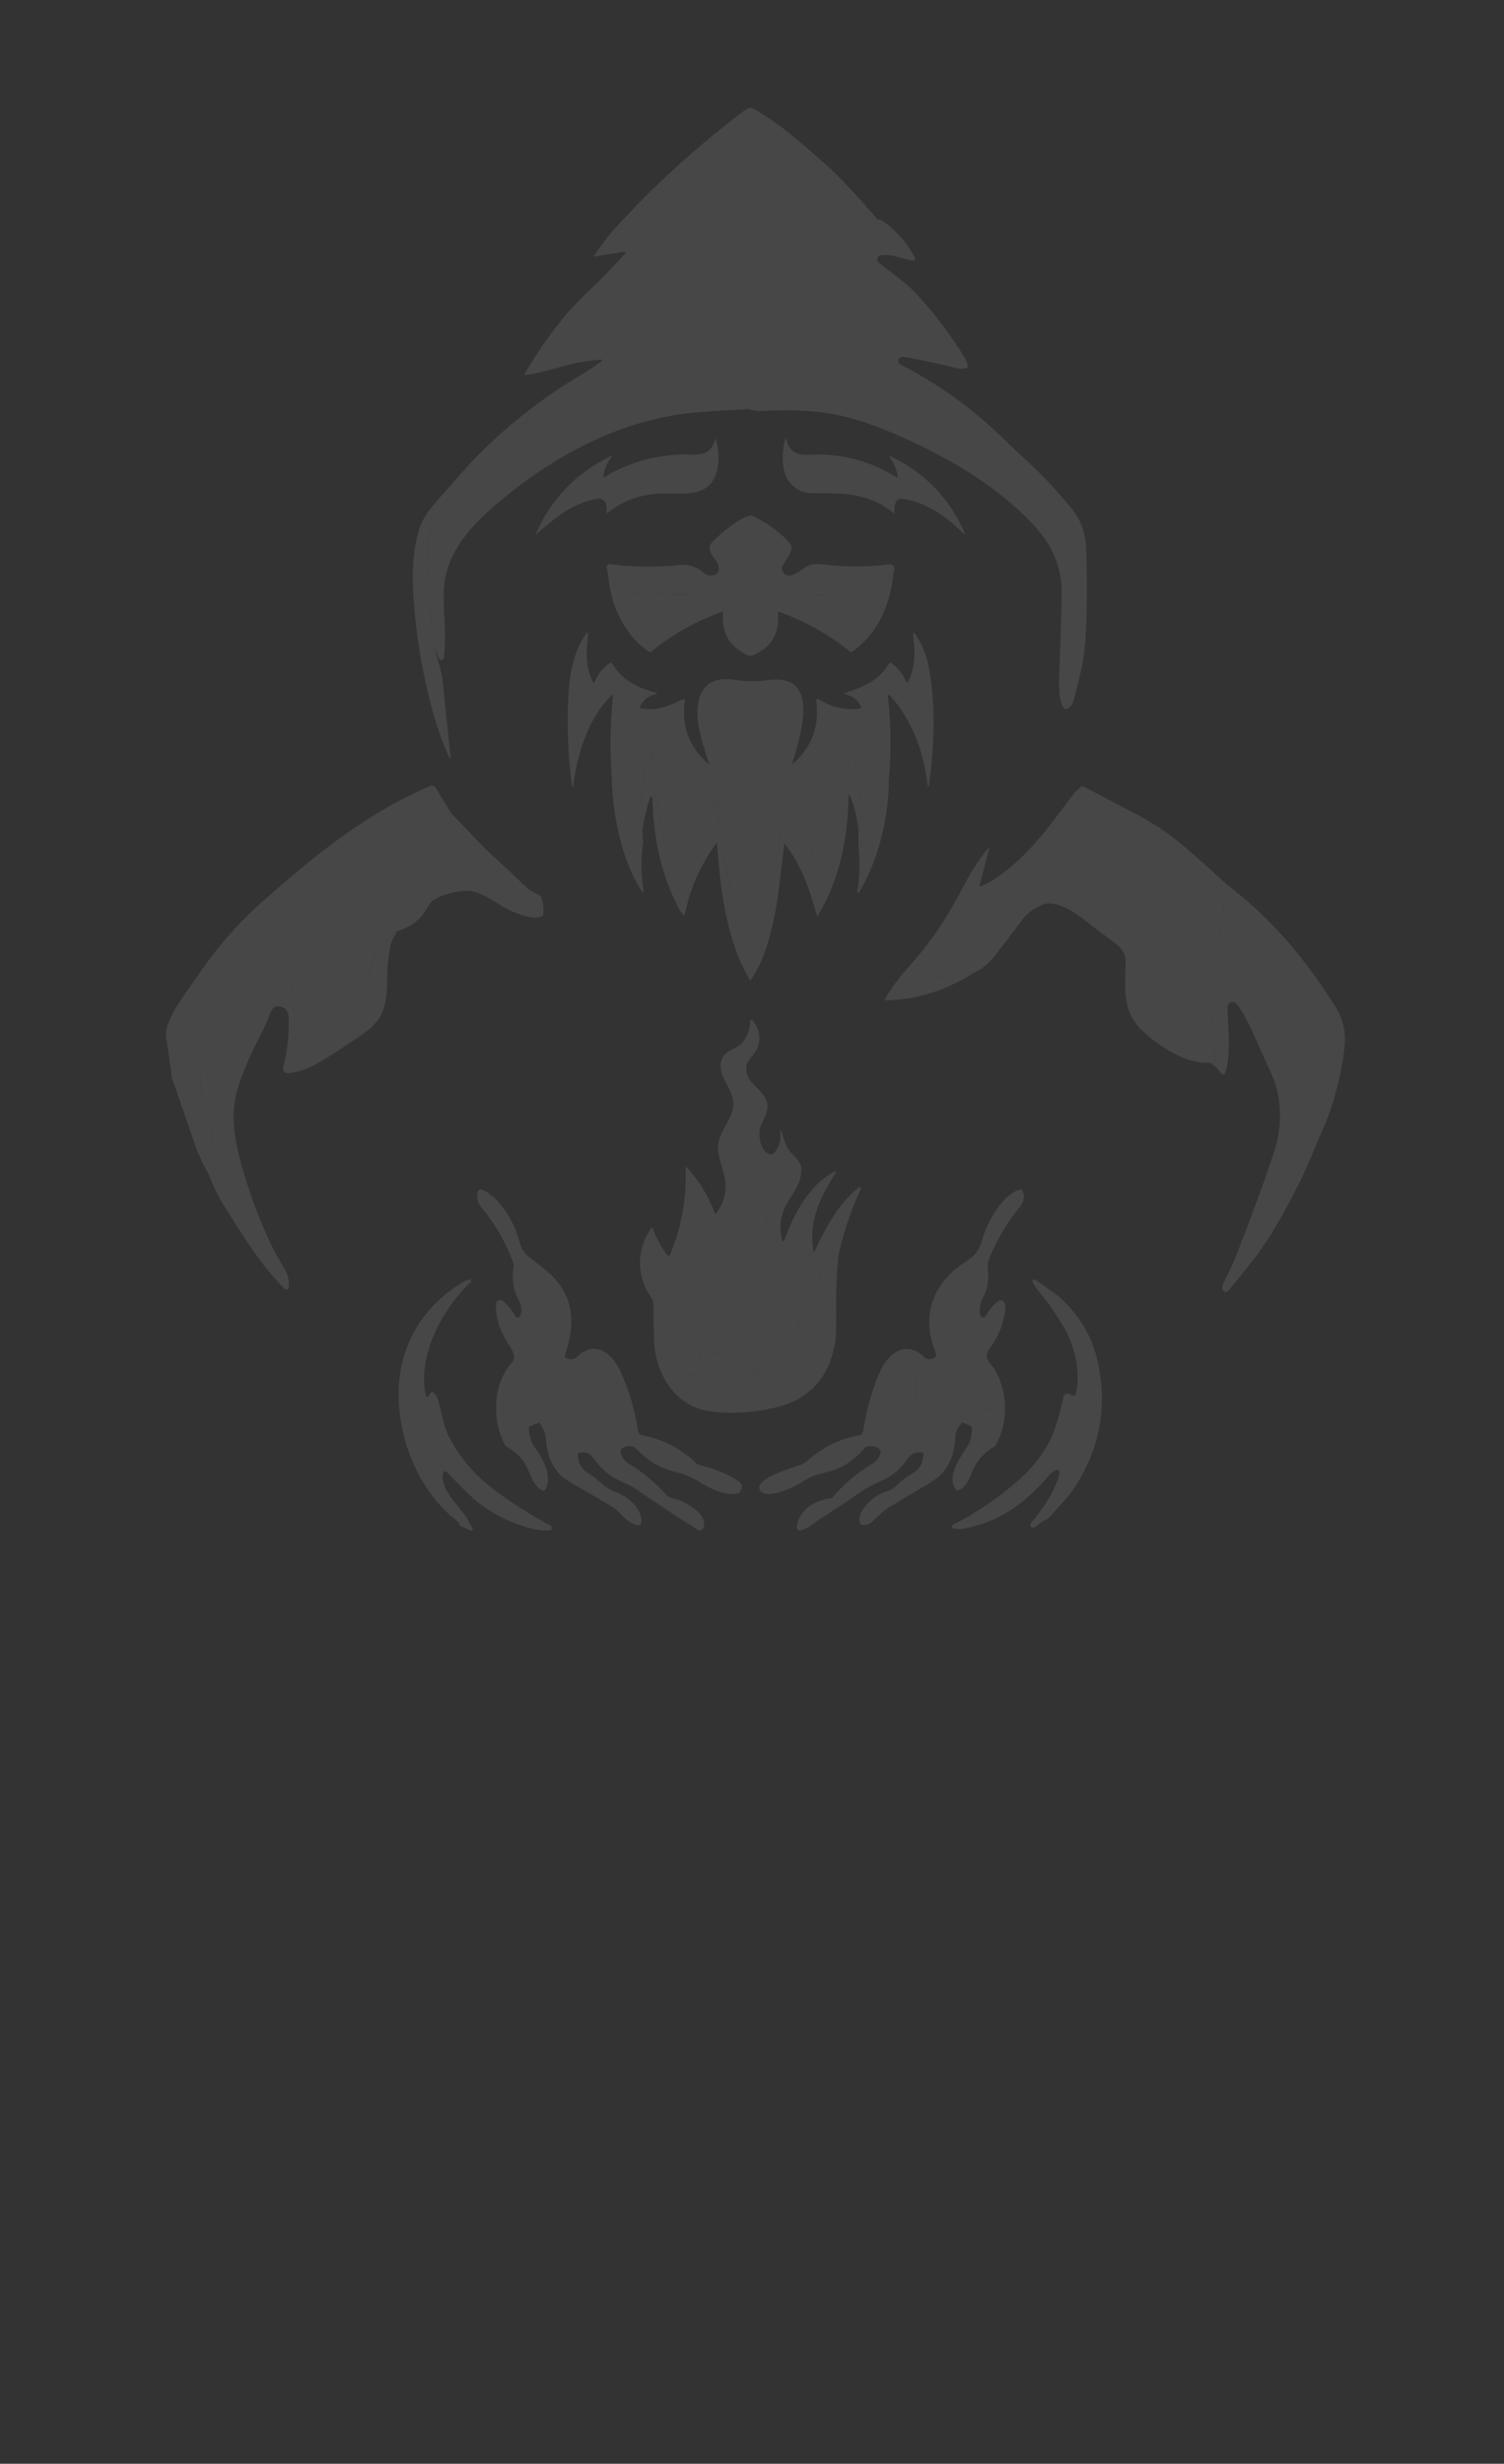 <?xml version="1.0" encoding="UTF-8"?> <svg xmlns="http://www.w3.org/2000/svg" viewBox="0 0 342.857 561.27" fill="none"><rect x="0" y="0" width="342.857" height="561.27" fill="#333333" stroke="none"/><g opacity="0.1"><path d="M200.093 50.029C196.935 48.676 193.678 46.495 190.325 43.487C187.74 41.168 183.821 38.373 178.57 35.101C176.44 33.772 174.241 32.626 171.974 31.663C171.701 31.548 171.405 31.5 171.11 31.525C170.816 31.55 170.532 31.647 170.283 31.807C164.241 35.712 156.956 39.993 152.922 46.087C152.891 46.135 152.874 46.191 152.875 46.248C152.877 46.305 152.897 46.361 152.931 46.406C152.966 46.452 153.014 46.485 153.068 46.502C153.124 46.518 153.182 46.517 153.236 46.499L163.516 43.097C163.571 43.081 163.628 43.084 163.68 43.105C163.732 43.125 163.776 43.163 163.804 43.211C163.832 43.26 163.844 43.316 163.836 43.372C163.829 43.427 163.803 43.479 163.763 43.518C160.994 46.005 158.41 48.292 155.343 50.748C149.338 55.561 143.603 60.68 138.136 66.102C135.341 68.877 133.018 71.979 131.165 75.409C131.129 75.473 131.112 75.547 131.117 75.62C131.121 75.694 131.145 75.764 131.187 75.825C131.23 75.885 131.288 75.932 131.355 75.961C131.423 75.99 131.497 76 131.57 75.989C140.967 74.587 149.542 74.956 158.102 79.303C158.158 79.333 158.206 79.377 158.239 79.432C158.273 79.486 158.291 79.549 158.291 79.612C158.291 79.676 158.273 79.738 158.239 79.791C158.206 79.845 158.158 79.888 158.102 79.915C149.806 84.036 141.63 88.455 133.574 93.173C130.967 94.697 128.295 96.119 125.559 97.438C125.357 97.534 125.292 97.476 125.364 97.263C125.912 95.605 126.893 94.31 128.307 93.378C129.551 92.556 129.967 91.765 130.332 90.45C130.343 90.406 130.342 90.361 130.329 90.318C130.316 90.276 130.291 90.237 130.258 90.208C130.224 90.18 130.182 90.161 130.138 90.154C130.094 90.148 130.049 90.154 130.008 90.172C119.163 95.131 111.173 103.872 103.215 112.448C102.369 113.359 101.627 114.411 100.99 115.603C99.089 119.159 97.327 121.327 97.548 125.659C97.913 132.833 97.918 140.171 98.997 147.267C99.67 150.011 100.636 152.566 100.924 155.346C101.516 161.049 102.113 166.774 102.716 172.519C102.719 172.552 102.709 172.585 102.689 172.611C102.67 172.638 102.642 172.657 102.61 172.665C102.578 172.674 102.544 172.671 102.513 172.657C102.483 172.644 102.459 172.62 102.444 172.591C100.882 169.121 99.591 165.52 98.57 161.789C96.077 152.653 94.602 143.352 94.146 133.886C93.897 128.683 94.423 124.077 95.724 120.069C96.418 117.926 98.19 115.691 99.958 113.707C103.354 109.904 106.826 105.737 110.233 102.433C115.508 97.322 121.192 92.716 127.286 88.615C129.685 87.002 133.985 84.663 137.165 82.258C137.198 82.234 137.222 82.2 137.234 82.16C137.245 82.121 137.243 82.079 137.228 82.04C137.213 82.001 137.186 81.968 137.15 81.945C137.115 81.923 137.073 81.912 137.032 81.914C135.182 82.062 133.331 82.315 131.478 82.675C128.426 83.266 123.889 84.925 119.851 85.424C119.567 85.458 119.496 85.35 119.64 85.1C122.452 80.263 125.636 75.719 129.191 71.467C130.366 70.066 132.324 68.064 135.064 65.46C137.633 63.021 140.123 60.439 142.534 57.716C142.564 57.682 142.583 57.639 142.588 57.594C142.593 57.549 142.584 57.503 142.563 57.463C142.541 57.423 142.507 57.391 142.466 57.371C142.425 57.351 142.379 57.344 142.334 57.351L135.665 58.415C135.435 58.453 135.386 58.374 135.516 58.179C137.184 55.685 138.526 53.874 139.544 52.747C148.703 42.593 158.749 33.41 169.682 25.199C170.041 24.925 170.492 24.719 171.033 24.582C171.201 24.541 171.362 24.562 171.516 24.644C177.718 28.056 182.968 32.799 188.584 37.773C191.125 40.024 194.961 44.109 200.093 50.029Z" fill="white"></path><path d="M202.113 50.964C201.283 50.313 200.61 50.001 200.093 50.029C196.935 48.676 193.68 46.495 190.326 43.487C187.74 41.168 183.822 38.373 178.571 35.101C176.441 33.772 174.242 32.626 171.974 31.663C171.702 31.548 171.406 31.5 171.111 31.525C170.816 31.55 170.533 31.647 170.284 31.807C169.695 32.188 169.095 32.572 168.487 32.96C162.853 36.564 156.564 40.587 152.923 46.088C152.891 46.135 152.875 46.191 152.876 46.248C152.878 46.305 152.897 46.361 152.932 46.406C152.966 46.452 153.014 46.485 153.07 46.502C153.124 46.518 153.183 46.517 153.237 46.499L163.518 43.097C163.571 43.081 163.629 43.084 163.681 43.105C163.733 43.126 163.777 43.163 163.805 43.211C163.833 43.26 163.844 43.316 163.837 43.372C163.83 43.427 163.804 43.479 163.764 43.518C160.995 46.005 158.411 48.292 155.343 50.748C149.339 55.561 143.604 60.679 138.137 66.103C135.342 68.877 133.018 71.979 131.165 75.409C131.13 75.473 131.114 75.546 131.118 75.62C131.122 75.694 131.146 75.764 131.188 75.825C131.23 75.885 131.288 75.932 131.356 75.961C131.424 75.99 131.498 76 131.571 75.989C140.968 74.586 149.543 74.956 158.102 79.304C158.159 79.333 158.207 79.377 158.24 79.432C158.274 79.487 158.291 79.549 158.291 79.612C158.291 79.676 158.274 79.738 158.24 79.791C158.207 79.845 158.159 79.888 158.102 79.915C149.807 84.036 141.631 88.455 133.575 93.173C130.968 94.697 128.297 96.119 125.56 97.438C125.357 97.534 125.293 97.476 125.364 97.264C125.913 95.605 126.894 94.31 128.309 93.378C129.552 92.556 129.968 91.765 130.333 90.449C130.344 90.407 130.344 90.361 130.33 90.318C130.317 90.276 130.292 90.238 130.258 90.209C130.224 90.18 130.183 90.161 130.139 90.155C130.095 90.148 130.05 90.154 130.009 90.172C119.368 95.037 111.477 103.543 103.666 111.962C103.516 112.124 103.366 112.286 103.216 112.448C102.37 113.359 101.628 114.411 100.991 115.603C100.673 116.199 100.358 116.756 100.056 117.291C98.555 119.947 97.365 122.054 97.549 125.659C97.641 127.471 97.71 129.293 97.779 131.119C97.985 136.524 98.191 141.963 98.998 147.267L100.02 149.965C100.068 150.094 100.158 150.202 100.276 150.273C100.393 150.344 100.531 150.372 100.667 150.355C100.803 150.337 100.929 150.273 101.024 150.175C101.119 150.076 101.179 149.948 101.191 149.811C101.428 147.422 101.525 145.187 101.387 142.617C101.126 137.886 101.077 134.805 101.238 133.373C102.121 125.346 107.614 119.539 113.635 114.452C125.287 104.612 138.923 97.022 153.997 94.535C157.728 93.918 162.125 93.679 166.442 93.444C167.843 93.368 169.237 93.292 170.595 93.204C171.859 93.55 172.796 93.702 173.405 93.661C177.55 93.381 181.684 93.416 185.808 93.769C192.683 94.355 199.696 96.909 205.922 99.704C215.946 104.19 225.986 110.028 233.99 117.905C239.502 123.332 242.242 128.532 242.036 136.065C241.882 141.848 241.701 147.631 241.491 153.414C241.487 153.489 241.486 153.575 241.482 153.67C241.414 155.403 241.224 160.257 242.709 161.445C242.777 161.5 242.859 161.535 242.946 161.546C243.032 161.557 243.121 161.543 243.202 161.507C244.414 160.948 244.616 160.099 244.864 159.056C244.914 158.843 244.968 158.621 245.031 158.393C246.359 153.597 247.138 149.71 247.369 146.733C247.756 141.68 247.856 135.017 247.671 126.744C247.554 121.656 246.871 118.933 243.798 115.249C240.702 111.539 237.632 108.275 234.59 105.46C232.135 103.185 230.101 101.26 228.487 99.683C221.609 92.987 213.843 87.421 205.187 82.988C205.078 82.93 204.983 82.844 204.916 82.739C204.847 82.633 204.808 82.512 204.802 82.387C204.764 81.493 205.343 81.155 206.538 81.375C210.372 82.077 214.176 82.903 217.955 83.852C218.777 84.06 219.598 84.036 220.416 83.779C220.493 83.755 220.558 83.702 220.597 83.631C220.637 83.561 220.65 83.478 220.631 83.399C220.46 82.625 220.164 81.897 219.742 81.215C216.637 76.172 213.081 71.474 209.078 67.12C207.204 65.086 204.985 63.408 202.738 61.709C202.045 61.186 201.351 60.66 200.662 60.121C199.829 59.471 199.723 58.87 200.341 58.319C200.343 58.319 200.345 58.318 200.345 58.318C201.849 57.744 203.835 58.298 205.678 58.813C206.561 59.059 207.411 59.297 208.16 59.396C208.241 59.407 208.321 59.395 208.397 59.362C208.472 59.329 208.535 59.277 208.581 59.21C208.627 59.143 208.654 59.066 208.658 58.985C208.662 58.905 208.645 58.825 208.606 58.754C206.979 55.692 204.814 53.095 202.113 50.964Z" fill="white"></path><path d="M137.838 108.625C144.061 104.966 150.772 103.282 157.968 103.574C160.762 103.687 162.324 102.762 163.034 99.997C163.078 99.836 163.123 99.836 163.167 99.997C163.989 102.824 164.025 105.427 163.275 107.808C161.58 113.198 156.118 112.443 151.838 112.402C146.735 112.347 142.255 113.844 138.398 116.893C138.268 116.996 138.215 116.965 138.238 116.801C138.475 115.167 138.028 113.235 135.88 113.671C130.203 114.828 126.658 117.875 122.435 121.564C122.175 121.79 122.113 121.744 122.25 121.425C125.646 113.579 131.59 107.525 139.318 103.882C139.336 103.873 139.357 103.871 139.377 103.876C139.397 103.881 139.415 103.892 139.428 103.908C139.44 103.924 139.448 103.943 139.449 103.964C139.449 103.984 139.443 104.004 139.43 104.021C138.423 105.326 137.798 106.798 137.555 108.435C137.518 108.695 137.612 108.759 137.838 108.625Z" fill="white"></path><path d="M204.296 108.687C204.575 108.858 204.687 108.782 204.631 108.461C204.362 106.861 203.756 105.408 202.817 104.103C202.64 103.853 202.688 103.795 202.961 103.928C210.661 107.584 216.262 113.298 219.762 121.071C220.098 121.821 219.975 121.907 219.392 121.328C215.642 117.612 211.204 114.468 205.901 113.64C204.046 113.347 203.758 115.326 203.958 116.826C203.983 117.004 203.923 117.037 203.783 116.924C198.873 112.89 193.626 112.289 187.297 112.376C185.289 112.404 183.909 112.295 183.156 112.052C178.033 110.392 177.818 104.411 179.025 99.894C179.073 99.723 179.119 99.723 179.164 99.894C179.981 102.952 181.445 103.727 184.584 103.589C191.763 103.27 198.334 104.97 204.296 108.687Z" fill="white"></path><path d="M203.69 130.521C201.543 132.72 200.953 134.878 197.403 135.022C190.801 135.29 184.266 136.297 177.797 134.56C177.731 134.542 177.662 134.541 177.595 134.557C177.529 134.574 177.467 134.608 177.417 134.655C177.368 134.702 177.33 134.762 177.31 134.828C177.288 134.894 177.285 134.965 177.299 135.032C177.746 137.226 176.939 138.147 174.822 138.727C173.692 139.035 172.593 139.469 171.524 140.027C171.448 140.067 171.364 140.092 171.278 140.098C171.193 140.104 171.106 140.092 171.025 140.063L165.774 138.218C165.629 138.166 165.507 138.061 165.431 137.925C164.865 136.918 164.673 135.832 164.855 134.667C164.86 134.636 164.858 134.604 164.847 134.574C164.837 134.543 164.819 134.517 164.796 134.495C164.772 134.473 164.743 134.458 164.713 134.451C164.682 134.443 164.649 134.443 164.619 134.452C158.243 136.132 151.779 135.274 145.265 135.017C142.405 134.904 140.204 133.589 138.663 131.07L138.308 129.374C138.285 129.264 138.289 129.15 138.319 129.042C138.349 128.933 138.405 128.833 138.481 128.75C138.557 128.667 138.652 128.604 138.758 128.565C138.864 128.526 138.978 128.513 139.089 128.527C144.391 129.209 149.714 129.272 155.057 128.717C157.068 128.508 158.943 129.164 160.683 130.685C161.433 131.343 163.468 131.276 163.822 130.048C164.526 127.602 160.015 125.844 162.491 123.362C164.505 121.348 168.251 118.116 171.03 117.453C171.195 117.415 171.353 117.432 171.503 117.504C175.055 119.214 177.907 121.298 180.057 123.758C181.306 125.186 178.912 127.72 178.29 129.138C178.217 129.298 178.204 129.478 178.254 129.647C179.179 132.941 182.513 129.888 183.88 129.046C184.719 128.525 185.983 128.371 187.672 128.583C192.635 129.204 197.591 129.212 202.54 128.609C203.171 128.534 203.571 128.645 203.742 128.943C203.944 129.299 203.927 129.825 203.69 130.521Z" fill="white"></path><path d="M203.69 130.521C203.032 137.566 200.162 144.4 194.18 148.526C194.132 148.561 194.072 148.578 194.013 148.575C193.953 148.572 193.893 148.55 193.847 148.511C188.942 144.527 183.503 141.476 177.529 139.359C177.506 139.35 177.48 139.348 177.455 139.351C177.43 139.355 177.406 139.365 177.386 139.381C177.366 139.396 177.35 139.416 177.34 139.439C177.33 139.463 177.326 139.488 177.329 139.513C177.794 144.268 175.887 147.528 171.605 149.292C170.804 149.621 169.874 149.041 169.005 148.501C165.848 146.521 164.46 143.554 164.844 139.601C164.865 139.405 164.781 139.34 164.592 139.405C158.67 141.488 153.279 144.512 148.419 148.475C148.285 148.588 148.144 148.597 147.997 148.501C142.264 144.744 139.207 137.812 138.662 131.071C140.203 133.589 142.404 134.904 145.264 135.017C151.779 135.274 158.242 136.132 164.618 134.452C164.649 134.443 164.681 134.443 164.712 134.451C164.743 134.458 164.771 134.474 164.795 134.495C164.819 134.517 164.836 134.544 164.847 134.574C164.857 134.604 164.86 134.636 164.854 134.668C164.673 135.833 164.865 136.918 165.43 137.926C165.506 138.061 165.628 138.165 165.774 138.218L171.025 140.063C171.105 140.092 171.192 140.104 171.278 140.098C171.364 140.092 171.447 140.068 171.523 140.027C172.592 139.469 173.691 139.035 174.821 138.727C176.938 138.147 177.745 137.227 177.298 135.033C177.284 134.964 177.288 134.894 177.309 134.828C177.33 134.762 177.367 134.703 177.417 134.655C177.467 134.608 177.528 134.574 177.594 134.557C177.661 134.541 177.73 134.542 177.796 134.56C184.265 136.297 190.8 135.289 197.401 135.022C200.953 134.878 201.543 132.72 203.69 130.521Z" fill="white"></path><path d="M202.648 177.39C201.387 183.183 199.071 188.307 195.698 192.76V189.287C196.327 183.463 195.894 177.803 194.397 172.309C193.751 169.938 193.412 169.98 193.385 172.437C193.282 180.972 191.073 190.129 186.573 197.966C186.547 198.009 186.508 198.043 186.462 198.065C186.416 198.086 186.365 198.093 186.315 198.086C186.265 198.076 186.219 198.053 186.182 198.018C186.146 197.984 186.12 197.938 186.11 197.888C184.898 191.955 182.503 186.547 178.927 181.666C178.907 181.638 178.879 181.617 178.846 181.606C178.814 181.595 178.778 181.594 178.745 181.604C178.712 181.615 178.683 181.635 178.663 181.662C178.642 181.691 178.63 181.724 178.63 181.758C178.249 188.778 177.205 195.723 175.495 202.596C174.615 206.138 173.209 209.46 171.277 212.564C171.257 212.595 171.23 212.62 171.197 212.639C171.166 212.656 171.129 212.664 171.092 212.664C171.056 212.664 171.02 212.656 170.988 212.639C170.955 212.62 170.927 212.595 170.907 212.564C169.032 209.611 167.727 206.625 166.782 203.088C164.915 196.104 163.855 189.023 163.601 181.845C163.6 181.8 163.583 181.756 163.555 181.719C163.526 181.683 163.488 181.657 163.444 181.643C163.399 181.63 163.352 181.632 163.309 181.647C163.265 181.662 163.228 181.69 163.201 181.728C159.275 187.437 157.174 195.998 156.106 202.709C156.098 202.755 156.075 202.8 156.041 202.834C156.007 202.869 155.963 202.892 155.916 202.9C155.868 202.907 155.819 202.9 155.776 202.878C155.733 202.857 155.697 202.823 155.674 202.78C150.649 193.437 149.17 182.02 148.707 171.563C148.701 171.409 148.733 171.263 148.805 171.126C148.863 171.02 148.875 170.919 148.841 170.823C148.826 170.78 148.799 170.742 148.763 170.715C148.726 170.688 148.682 170.672 148.636 170.671C148.591 170.67 148.546 170.683 148.508 170.708C148.47 170.734 148.441 170.771 148.425 170.813C146.056 176.548 145.923 183.937 146.457 189.287L146.59 192C146.587 192.133 146.566 192.209 146.529 192.226C146.454 192.262 146.368 192.271 146.287 192.251C146.207 192.231 146.136 192.184 146.087 192.118C142.507 187.349 140.274 181.981 139.387 176.013C139.021 170.227 139.139 164.391 139.742 158.506C139.773 158.235 139.689 158.194 139.49 158.383C134.162 163.367 131.429 172.103 130.694 179.107C130.689 179.142 130.67 179.175 130.643 179.198C130.615 179.222 130.581 179.235 130.545 179.236C130.509 179.236 130.474 179.224 130.446 179.201C130.417 179.179 130.398 179.147 130.391 179.112C129.48 172.147 129.208 165.237 129.574 158.383C129.826 153.65 130.802 148.038 133.767 144.189C133.789 144.16 133.821 144.139 133.857 144.129C133.893 144.119 133.931 144.121 133.966 144.135C134 144.149 134.029 144.174 134.048 144.206C134.066 144.239 134.074 144.276 134.07 144.313C133.633 148.609 133.387 151.615 135.19 155.464C135.204 155.495 135.227 155.523 135.257 155.541C135.286 155.56 135.32 155.569 135.355 155.568C135.39 155.567 135.424 155.555 135.452 155.535C135.48 155.515 135.501 155.486 135.513 155.453C136.226 153.679 137.349 152.236 138.884 151.127C138.943 151.084 139.011 151.053 139.084 151.038C139.155 151.023 139.23 151.022 139.302 151.037C139.374 151.052 139.442 151.082 139.502 151.125C139.562 151.168 139.612 151.223 139.65 151.286C141.894 155.073 145.321 156.62 149.421 157.797C149.932 157.94 149.928 158.071 149.411 158.187C147.794 158.554 146.627 159.475 145.907 160.952C145.794 161.181 145.863 161.318 146.113 161.363C150.074 162.047 152.304 160.828 155.844 159.236C155.876 159.221 155.91 159.216 155.945 159.22C155.979 159.224 156.012 159.237 156.04 159.258C156.068 159.279 156.09 159.307 156.103 159.34C156.116 159.372 156.121 159.407 156.116 159.441C155.294 165.255 157.02 170.066 161.295 173.876C161.559 174.109 161.639 174.057 161.536 173.721C160.462 170.212 159.173 166.784 159.014 163.002C158.793 157.75 161.043 153.989 167.126 154.837C170.058 155.248 172.707 155.285 175.074 154.95C187.497 153.182 182.277 168.161 180.664 173.721C180.579 174.02 180.65 174.066 180.88 173.86C185.12 170.123 186.855 165.378 186.084 159.626C186.076 159.555 186.087 159.482 186.118 159.417C186.149 159.352 186.198 159.297 186.259 159.259C186.32 159.221 186.39 159.202 186.461 159.203C186.532 159.204 186.601 159.226 186.66 159.266C189.499 161.147 192.622 161.86 196.027 161.404C196.075 161.398 196.121 161.379 196.164 161.351C196.204 161.323 196.237 161.286 196.26 161.242C196.285 161.198 196.296 161.15 196.298 161.101C196.3 161.051 196.289 161.002 196.268 160.957C195.531 159.436 194.328 158.504 192.66 158.162C192.325 158.093 192.318 158.001 192.641 157.884C196.941 156.302 200.079 155.356 202.617 151.219C202.651 151.163 202.698 151.115 202.751 151.078C202.805 151.04 202.867 151.015 202.93 151.003C202.996 150.991 203.061 150.992 203.125 151.007C203.188 151.023 203.248 151.051 203.302 151.091C204.777 152.225 205.888 153.647 206.63 155.356C206.748 155.626 206.869 155.628 206.996 155.361C208.87 151.523 208.522 148.316 208.152 144.292C208.148 144.257 208.158 144.22 208.177 144.19C208.196 144.16 208.225 144.137 208.26 144.125C208.293 144.113 208.329 144.112 208.364 144.123C208.398 144.133 208.429 144.155 208.448 144.184C210.128 146.552 211.246 149.287 211.804 152.391C213.397 161.198 212.924 170.391 211.758 179.091C211.752 179.123 211.735 179.151 211.71 179.172C211.685 179.192 211.654 179.204 211.621 179.204C211.588 179.204 211.558 179.192 211.533 179.172C211.508 179.151 211.492 179.123 211.485 179.091C210.607 171.471 208.073 164.087 202.767 158.336C202.736 158.304 202.696 158.283 202.651 158.274C202.609 158.266 202.565 158.271 202.524 158.29C202.484 158.308 202.451 158.338 202.43 158.376C202.409 158.414 202.401 158.458 202.407 158.501C203.109 164.763 203.19 171.06 202.648 177.39Z" fill="white"></path><path d="M195.696 189.287C195.452 186.491 194.796 183.78 193.728 181.152C193.716 181.122 193.695 181.096 193.668 181.08C193.639 181.065 193.607 181.059 193.574 181.065C193.543 181.071 193.512 181.088 193.491 181.114C193.47 181.139 193.457 181.17 193.455 181.203C193.291 190.761 191.503 200.212 186.494 208.485C186.475 208.516 186.447 208.539 186.415 208.554C186.383 208.568 186.347 208.574 186.312 208.57C186.277 208.564 186.244 208.549 186.216 208.525C186.189 208.502 186.17 208.472 186.16 208.439C184.536 202.451 182.769 197.407 179.044 192.36C178.897 192.157 178.808 192.181 178.777 192.431C178.335 195.939 177.907 199.411 177.493 202.848C176.972 207.119 176.088 211.311 174.841 215.421C173.992 218.211 172.778 220.804 171.199 223.207C171.182 223.233 171.159 223.252 171.132 223.265C171.105 223.279 171.075 223.286 171.044 223.284C171.014 223.284 170.985 223.275 170.959 223.259C170.933 223.244 170.911 223.223 170.896 223.196C165.373 213.84 164.191 201.845 163.436 192.246C163.422 192.065 163.36 192.048 163.251 192.195C159.665 197.062 157.284 202.465 156.109 208.402C156.071 208.599 155.984 208.622 155.847 208.473C155.388 207.973 155.04 207.504 154.804 207.061C150.591 199.179 148.932 190.591 148.721 181.692C148.722 181.628 148.7 181.566 148.659 181.518C148.618 181.469 148.561 181.438 148.498 181.428C148.435 181.419 148.371 181.432 148.317 181.467C148.264 181.501 148.225 181.553 148.207 181.614C147.358 184.177 146.774 186.734 146.455 189.287C145.921 183.937 146.054 176.548 148.423 170.813C148.439 170.771 148.469 170.734 148.506 170.708C148.544 170.683 148.589 170.67 148.635 170.671C148.68 170.672 148.724 170.688 148.761 170.715C148.798 170.742 148.825 170.78 148.839 170.823C148.873 170.919 148.862 171.02 148.803 171.126C148.731 171.263 148.699 171.409 148.706 171.563C149.168 182.021 150.648 193.439 155.672 202.78C155.695 202.823 155.731 202.857 155.774 202.878C155.818 202.9 155.866 202.907 155.914 202.898C155.962 202.892 156.005 202.869 156.039 202.834C156.073 202.8 156.096 202.755 156.104 202.709C157.172 195.998 159.274 187.437 163.199 181.728C163.226 181.69 163.263 181.662 163.307 181.647C163.351 181.632 163.398 181.631 163.442 181.643C163.486 181.657 163.525 181.683 163.553 181.719C163.582 181.755 163.598 181.8 163.6 181.846C163.853 189.023 164.913 196.104 166.781 203.088C167.726 206.625 169.03 209.611 170.906 212.564C170.926 212.595 170.953 212.62 170.986 212.639C171.018 212.656 171.054 212.664 171.091 212.664C171.128 212.664 171.164 212.656 171.196 212.639C171.228 212.62 171.256 212.595 171.276 212.564C173.208 209.46 174.614 206.138 175.494 202.596C177.203 195.723 178.248 188.778 178.628 181.758C178.628 181.724 178.64 181.69 178.661 181.662C178.682 181.635 178.711 181.615 178.744 181.604C178.777 181.594 178.812 181.595 178.844 181.606C178.877 181.617 178.906 181.638 178.926 181.666C182.502 186.547 184.896 191.955 186.109 197.888C186.119 197.938 186.144 197.984 186.181 198.018C186.217 198.053 186.264 198.076 186.313 198.086C186.363 198.093 186.414 198.086 186.461 198.065C186.507 198.043 186.545 198.009 186.571 197.966C191.071 190.129 193.282 180.972 193.384 172.437C193.41 169.981 193.749 169.938 194.396 172.309C195.892 177.804 196.325 183.463 195.696 189.287Z" fill="white"></path><path d="M139.39 176.013C140.277 181.981 142.51 187.349 146.089 192.118C146.138 192.184 146.209 192.231 146.289 192.251C146.37 192.271 146.455 192.262 146.531 192.225C146.569 192.209 146.589 192.133 146.593 191.999C146.117 195.5 146.134 199.054 146.644 202.657C146.761 203.461 146.601 203.523 146.166 202.836C141.393 195.273 139.569 184.929 139.39 176.013Z" fill="white"></path><path d="M202.651 177.39C202.596 185.951 200.468 195.202 196.219 202.642C195.569 203.783 195.342 203.704 195.542 202.405C195.987 199.521 196.041 196.306 195.7 192.76C199.075 188.307 201.391 183.183 202.651 177.39Z" fill="white"></path><path d="M102.869 185.288C91.447 189.764 79.826 196.629 68.564 202.848C67.896 203.213 67.427 203.827 67.156 204.687C67.105 204.854 67.166 204.941 67.341 204.949C69.684 205.01 71.667 203.587 73.671 203.679C74.455 203.717 74.505 203.929 73.82 204.312C69.18 206.902 64.294 209.491 60.313 212.591C54.163 217.374 47.992 223.392 44.298 230.334C43.713 231.435 42.903 233.466 41.868 236.433C41.039 238.817 40.065 241.174 38.945 243.5C38.595 241.105 38.244 238.738 37.892 236.398C37.295 232.462 42.366 226.238 45.028 222.328C49.433 215.86 54.338 210.238 59.742 205.462C71.493 195.073 83.458 185.252 98.136 179.034C98.338 178.949 98.562 178.938 98.771 179.005C98.98 179.072 99.158 179.212 99.272 179.399L102.869 185.288Z" fill="white"></path><path d="M256.522 184.189L249.586 182.776C249.318 182.72 249.041 182.751 248.791 182.864C248.543 182.976 248.335 183.165 248.198 183.403C245.178 188.69 241.816 193.922 237.362 198.182C235.742 199.729 233.16 201.697 229.614 204.085C225.847 206.621 222.078 209.155 218.307 211.685C217.984 211.902 217.547 212.395 217.362 212.801C215.748 216.416 213.722 219.746 211.284 222.796C211.259 222.828 211.244 222.867 211.24 222.907C211.238 222.948 211.246 222.988 211.265 223.023C211.284 223.057 211.313 223.086 211.348 223.104C211.384 223.123 211.425 223.129 211.463 223.125C213.978 222.848 216.42 222.228 218.79 221.27C219.51 220.978 220.51 221.131 221.795 221.732C215.675 225.647 209.035 227.704 201.876 227.898C201.84 227.9 201.803 227.891 201.772 227.873C201.739 227.856 201.714 227.829 201.695 227.796C201.678 227.764 201.668 227.727 201.67 227.69C201.672 227.652 201.682 227.615 201.701 227.585C203.192 225.18 204.65 223.048 206.659 220.828C212.316 214.563 215.831 209.178 219.842 201.547C221.478 198.438 223.004 196.091 225.001 193.545C225.412 193.026 225.536 193.085 225.372 193.726L223.348 201.587C223.279 201.853 223.375 201.941 223.635 201.855C224.271 201.643 224.86 201.376 225.403 201.055C233.884 196.014 238.78 188.716 244.591 181.069C245.016 180.511 245.666 179.889 246.544 179.205C246.684 179.098 246.832 179.084 246.986 179.163L256.522 184.189Z" fill="white"></path><path d="M256.524 184.189C261.486 186.57 265.953 189.44 269.922 192.801C272.499 194.98 275.752 197.888 279.685 201.526C279.156 204.637 278.757 207.7 278.486 210.715C278.415 211.519 278.136 212.383 277.649 213.305C276.323 215.823 270.476 217.251 271.894 220.489C273.203 223.475 274.274 225.986 275.111 228.021C276.745 231.994 276.905 236.547 277.031 240.776C277.064 241.763 276.654 242.194 275.804 242.07C270.492 242.563 263.767 238.13 260.156 234.553C255.804 230.247 256.477 225.37 256.604 219.317C256.639 217.668 255.996 216.312 254.678 215.246C252.35 213.372 249.957 211.804 247.558 209.836C245.235 207.925 240.76 204.862 237.632 206.095C235.7 206.859 234.099 208.094 232.833 209.801C230.836 212.489 228.804 215.156 226.74 217.801C225.37 219.558 223.721 220.868 221.797 221.732C220.512 221.131 219.51 220.978 218.792 221.27C216.422 222.228 213.978 222.848 211.465 223.125C211.425 223.129 211.386 223.123 211.35 223.104C211.315 223.086 211.286 223.057 211.267 223.023C211.248 222.988 211.238 222.948 211.242 222.907C211.246 222.867 211.259 222.828 211.284 222.796C213.724 219.746 215.75 216.416 217.362 212.801C217.547 212.395 217.984 211.902 218.307 211.685C222.08 209.155 225.849 206.621 229.616 204.085C233.16 201.697 235.744 199.729 237.364 198.182C241.818 193.922 245.178 188.69 248.2 183.403C248.335 183.165 248.543 182.976 248.793 182.864C249.041 182.751 249.32 182.72 249.588 182.776L256.524 184.189Z" fill="white"></path><path d="M102.868 185.288C105.997 188.367 108.879 191.789 112.008 194.646C114.666 197.076 117.293 199.538 119.889 202.036C120.85 202.955 121.898 203.321 123.039 203.989C123.196 204.081 123.307 204.212 123.372 204.385C123.835 205.637 123.991 206.934 123.84 208.273C123.831 208.352 123.804 208.429 123.762 208.497C123.72 208.564 123.665 208.62 123.599 208.664C121.698 209.918 116.868 207.796 115.014 206.753C112.681 205.443 109.866 203.279 107.168 202.98C104.856 202.725 100.268 203.758 98.46 205.339C98.127 205.628 97.691 206.24 97.149 207.175C95.687 209.688 93.488 211.327 90.553 212.093C89.915 212.479 89.412 213.043 89.042 213.782C89.005 213.855 88.944 213.915 88.87 213.949C88.795 213.984 88.711 213.992 88.631 213.972C85.708 213.237 83.745 223.223 83.303 224.989C81.741 231.275 75.653 234.461 69.555 234.763C69.392 234.773 69.23 234.725 69.098 234.625C67.7 233.587 66.974 232.206 66.919 230.482C66.826 227.567 66.552 224.912 66.097 222.519C65.701 220.437 64.227 220.664 62.753 221.449C60.902 222.436 59.849 224.229 58.657 225.822C55.811 229.639 51.973 233.432 50.036 236.104C48.629 238.047 45.885 242.436 45.705 245.293C45.5 248.658 46.553 251.721 47.524 254.902C48.495 258.078 48.413 261.455 49.024 264.743C49.326 266.373 48.903 267.44 47.755 267.944C46.61 265.697 45.417 263.577 44.606 261.228C42.818 256.044 41.028 250.859 39.237 245.674C39.127 245.355 39.066 244.997 39.052 244.599C39.042 244.195 39.006 243.829 38.944 243.5C40.064 241.174 41.038 238.819 41.867 236.433C42.902 233.466 43.712 231.435 44.297 230.334C47.992 223.392 54.162 217.374 60.312 212.591C64.294 209.491 69.18 206.902 73.819 204.312C74.504 203.929 74.455 203.717 73.67 203.679C71.666 203.587 69.683 205.01 67.34 204.949C67.166 204.943 67.104 204.854 67.155 204.687C67.426 203.827 67.895 203.213 68.563 202.848C79.825 196.629 91.447 189.764 102.868 185.288Z" fill="white"></path><path d="M279.689 201.526C288.468 208.191 295.363 215.889 301.461 224.81C305.201 230.278 307.181 232.97 306.44 239.09C305.622 245.87 303.804 252.364 300.989 258.571C299.442 261.988 298.065 265.734 296.499 268.853C293.355 275.129 290.061 281.37 285.749 286.93C283.869 289.357 281.92 291.754 279.904 294.126C279.835 294.205 279.748 294.269 279.65 294.307C279.554 294.348 279.446 294.363 279.342 294.353C279.236 294.342 279.134 294.307 279.046 294.249C278.957 294.192 278.882 294.115 278.83 294.022C278.465 293.38 278.68 292.666 279.031 291.993C280.208 289.745 281.259 287.438 282.18 285.072C285.715 276.014 288.472 268.456 290.451 262.399C291.962 257.782 292.189 253.126 291.134 248.433C290.778 246.853 289.957 244.727 288.668 242.055C286.49 237.555 284.949 232.914 282.02 228.783C281.888 228.597 281.705 228.45 281.495 228.36C281.285 228.271 281.055 228.241 280.828 228.273C280.11 228.379 279.773 228.906 279.821 229.857C280.052 234.399 280.597 240.991 279.236 244.522C279.204 244.6 279.152 244.67 279.084 244.722C279.017 244.774 278.936 244.806 278.852 244.816C278.767 244.826 278.682 244.812 278.605 244.776C278.526 244.741 278.461 244.685 278.413 244.614C277.632 243.467 276.764 242.619 275.808 242.07C276.658 242.194 277.068 241.763 277.037 240.776C276.908 236.547 276.749 231.994 275.115 228.021C274.28 225.986 273.207 223.475 271.898 220.489C270.48 217.251 276.327 215.823 277.653 213.305C278.14 212.383 278.419 211.519 278.49 210.715C278.761 207.7 279.159 204.637 279.689 201.526Z" fill="white"></path><path d="M90.557 212.093C90.28 212.599 90.004 213.08 89.73 213.536C88.975 214.815 88.872 216.3 88.63 217.724C87.536 224.321 89.915 230.405 83.349 235.102C80.896 236.853 78.396 238.526 75.848 240.123C71.964 242.559 69.729 244.029 65.85 244.481C64.719 244.614 64.375 243.941 64.627 242.919C65.518 239.298 65.909 235.629 65.804 231.912C65.752 230.188 64.937 229.31 63.358 229.282C62.115 229.255 61.93 230.165 61.539 231.1C60.847 232.777 60.087 234.426 59.258 236.043C57.186 240.079 55.596 243.719 54.49 246.963C52.789 251.958 52.985 256.839 54.264 262.286C55.846 268.997 58.297 275.812 61.067 281.947C62.135 284.314 63.355 286.609 64.724 288.833C65.622 290.288 65.997 291.766 65.85 293.262C65.839 293.366 65.8 293.466 65.736 293.549C65.671 293.632 65.585 293.697 65.486 293.734C65.388 293.768 65.281 293.776 65.178 293.757C65.075 293.734 64.98 293.684 64.904 293.611C59.469 288.37 55.276 281.222 51.695 275.683C50.027 273.103 48.715 270.523 47.76 267.944C48.907 267.44 49.33 266.373 49.029 264.743C48.417 261.453 48.5 258.078 47.528 254.902C46.557 251.721 45.504 248.658 45.71 245.293C45.89 242.436 48.633 238.047 50.041 236.104C51.978 233.432 55.816 229.639 58.662 225.822C59.854 224.229 60.907 222.436 62.757 221.449C64.231 220.664 65.706 220.437 66.101 222.519C66.557 224.912 66.831 227.567 66.923 230.482C66.978 232.206 67.704 233.586 69.102 234.625C69.234 234.725 69.397 234.773 69.559 234.763C75.658 234.461 81.746 231.275 83.308 224.989C83.749 223.221 85.712 213.237 88.635 213.972C88.716 213.992 88.8 213.984 88.874 213.949C88.949 213.915 89.009 213.855 89.046 213.782C89.416 213.043 89.92 212.479 90.557 212.093Z" fill="white"></path><path d="M185.529 285.395C182.616 288.791 179.636 287.352 176.543 285.303C175.464 284.585 174.769 283.817 174.457 282.994C173.594 280.699 174.925 277.337 175.598 275.046C176.461 272.121 174.606 270.996 172.561 268.895C171.791 268.098 170.881 268.175 170.213 268.997C170.097 269.141 170.054 269.303 170.085 269.48C170.619 272.783 169.799 275.535 167.624 277.738C166.391 278.992 164.572 279.896 162.928 280.76C162.854 280.797 162.794 280.856 162.755 280.928C162.715 281.001 162.699 281.083 162.708 281.166C162.716 281.247 162.75 281.326 162.805 281.387C162.858 281.451 162.93 281.495 163.01 281.514L166.226 282.388C166.328 282.417 166.422 282.467 166.502 282.538C166.58 282.607 166.642 282.696 166.681 282.794C166.721 282.892 166.737 282.998 166.728 283.104C166.72 283.208 166.687 283.311 166.632 283.4C165.558 285.168 161.71 285.589 159.943 286.623C156.701 288.508 156.213 291.346 154.029 293.786C153.97 293.853 153.897 293.905 153.817 293.943C153.736 293.98 153.649 293.999 153.562 294.001L147.479 294.115C145.061 289.22 145.388 284.427 148.46 279.737C148.479 279.708 148.506 279.685 148.537 279.671C148.568 279.656 148.603 279.652 148.637 279.656C148.672 279.66 148.704 279.673 148.73 279.694C148.757 279.717 148.777 279.746 148.789 279.779C149.57 282.011 150.678 284.068 152.113 285.945C152.152 285.995 152.203 286.036 152.263 286.061C152.323 286.086 152.388 286.094 152.452 286.084C152.516 286.076 152.577 286.049 152.628 286.011C152.68 285.97 152.72 285.917 152.745 285.857C155.355 279.54 156.54 272.947 156.3 266.078C156.293 265.801 156.384 265.763 156.572 265.965C159.405 269.014 161.532 272.495 162.953 276.406C163.026 276.595 163.123 276.608 163.247 276.449C165.158 273.974 165.8 271.202 165.173 268.129C164.741 266.032 163.74 263.802 163.693 261.751C163.596 257.389 167.613 254.846 167.12 250.713C166.73 247.435 163.133 244.645 164.644 241.105C165.476 239.152 168.05 239.034 169.376 237.328C170.479 235.906 171.029 234.321 171.025 232.57C171.026 232.512 171.045 232.456 171.078 232.41C171.111 232.364 171.159 232.329 171.212 232.312C171.266 232.293 171.324 232.291 171.379 232.308C171.434 232.323 171.482 232.356 171.518 232.4C173.727 235.154 173.651 238.17 171.272 240.816C170.658 241.503 170.304 242.128 170.208 242.692C169.288 248.016 177.293 248.397 174.272 254.671C173.639 255.983 173.294 256.762 173.24 257.008C172.839 258.859 173.383 262.775 175.865 262.996C176.032 263.009 176.175 262.955 176.291 262.836C177.603 261.497 178.118 259.883 177.838 257.995C177.824 257.886 177.832 257.801 177.863 257.74C177.887 257.693 177.918 257.659 177.956 257.63C178.041 257.564 178.102 257.584 178.136 257.682C178.726 259.383 179.107 261.455 180.432 262.75C181.681 263.966 182.713 265.066 182.693 266.484C182.631 270.307 180.001 272.475 178.752 275.462C177.8 277.747 177.666 280.12 178.351 282.578C178.364 282.626 178.392 282.669 178.431 282.7C178.47 282.73 178.517 282.748 178.567 282.75C178.616 282.752 178.665 282.736 178.705 282.709C178.746 282.682 178.777 282.64 178.793 282.594C180.951 276.608 184.404 269.926 190.266 266.869C190.305 266.85 190.349 266.844 190.392 266.852C190.435 266.859 190.474 266.88 190.504 266.911C190.533 266.944 190.551 266.984 190.556 267.029C190.56 267.071 190.55 267.115 190.528 267.152C186.911 272.81 184.167 278.426 185.529 285.395Z" fill="white"></path><path d="M185.532 285.395C188.29 279.419 191.491 273.736 195.854 270.482C195.898 270.446 195.956 270.426 196.014 270.426C196.071 270.426 196.127 270.448 196.173 270.484C196.219 270.519 196.25 270.571 196.264 270.626C196.275 270.684 196.27 270.744 196.245 270.796C194.003 275.677 192.312 280.699 191.167 285.857C190.989 286.323 190.619 286.413 190.058 286.13C189.907 286.051 189.77 286.072 189.647 286.196C187.736 288.098 186.21 292.583 184.93 295.717C184.574 296.585 184.055 297.355 183.374 298.03C183.342 298.063 183.304 298.088 183.262 298.103C183.219 298.12 183.174 298.128 183.129 298.128C183.084 298.126 183.039 298.117 182.997 298.097C182.955 298.08 182.917 298.053 182.886 298.02L182.161 297.27C182.133 297.239 182.099 297.216 182.06 297.203C182.022 297.189 181.981 297.184 181.94 297.187C181.9 297.191 181.86 297.205 181.826 297.226C181.791 297.247 181.761 297.276 181.74 297.31C181.63 297.493 181.597 297.705 181.642 297.949C182.377 302.151 183.358 307.881 179.336 310.569C176.746 312.295 173.925 313.241 170.873 313.405C170.834 313.407 170.794 313.395 170.761 313.372C170.729 313.351 170.703 313.318 170.689 313.28C170.676 313.243 170.674 313.203 170.685 313.162C170.696 313.126 170.719 313.091 170.75 313.066C174.855 309.957 178.164 305.82 175.364 300.441C175.338 300.389 175.298 300.347 175.251 300.316C175.202 300.285 175.147 300.268 175.09 300.264C175.033 300.26 174.976 300.272 174.925 300.298C174.874 300.323 174.831 300.362 174.799 300.41C172.646 303.662 170.766 306.694 166.887 308.046C163.901 309.083 161.816 307.835 159.231 306.752C159.187 306.732 159.139 306.728 159.092 306.738C159.045 306.746 159.002 306.769 158.968 306.802C158.934 306.836 158.91 306.879 158.899 306.925C158.888 306.971 158.891 307.019 158.908 307.063L160.552 311.298C160.648 311.546 160.645 311.821 160.545 312.068C160.445 312.316 160.254 312.514 160.012 312.624C155.522 314.648 152.624 310.548 150.297 307.598C149.917 307.119 149.656 306.567 149.516 305.94C149.379 305.332 149.228 304.722 149.064 304.11C149.019 301.965 148.998 299.808 149.002 297.639C149.008 296.104 148.329 295.286 147.481 294.115L153.565 294.001C153.652 293.999 153.738 293.98 153.819 293.943C153.899 293.905 153.972 293.853 154.032 293.786C156.216 291.344 156.704 288.508 159.946 286.623C161.713 285.589 165.561 285.168 166.635 283.4C166.69 283.31 166.722 283.208 166.731 283.104C166.739 282.998 166.723 282.892 166.684 282.794C166.644 282.696 166.583 282.607 166.504 282.538C166.425 282.467 166.331 282.417 166.229 282.388L163.013 281.514C162.933 281.495 162.861 281.449 162.807 281.387C162.753 281.324 162.72 281.247 162.71 281.166C162.701 281.083 162.717 281.001 162.757 280.928C162.796 280.856 162.857 280.797 162.93 280.76C164.574 279.896 166.393 278.992 167.626 277.738C169.801 275.535 170.622 272.783 170.087 269.48C170.056 269.303 170.099 269.141 170.216 268.997C170.884 268.175 171.793 268.098 172.564 268.895C174.609 270.996 176.463 272.121 175.6 275.046C174.927 277.337 173.596 280.699 174.46 282.994C174.771 283.817 175.467 284.585 176.546 285.301C179.638 287.352 182.619 288.791 185.532 285.395Z" fill="white"></path><path d="M131.362 309.268C131.67 310.905 132.395 312.447 133.535 313.89C133.589 313.959 133.626 314.04 133.644 314.126C133.66 314.213 133.657 314.303 133.633 314.388C132.735 317.566 133.514 320.198 135.97 322.286C135.999 322.307 136.019 322.338 136.029 322.373C136.038 322.409 136.035 322.446 136.021 322.478C136.007 322.513 135.982 322.54 135.951 322.559C135.92 322.577 135.883 322.582 135.847 322.578C133.357 322.338 131.398 323.188 129.97 325.128C129.569 325.676 129.368 326.565 128.937 327.223C128.916 327.258 128.885 327.283 128.849 327.3C128.813 327.315 128.773 327.321 128.734 327.313C128.695 327.308 128.658 327.29 128.63 327.263C128.601 327.236 128.581 327.2 128.572 327.161C128.068 325.184 126.876 321.834 124.647 323.76C124.509 323.877 124.338 323.948 124.159 323.962C123.98 323.977 123.802 323.933 123.65 323.837C120.417 321.805 116.897 320.678 113.092 320.456C113.112 316.475 114.38 313.039 116.894 310.147C117.423 309.536 117.11 308.108 116.617 307.363C114.515 304.181 113.005 301.232 113.061 297.337C113.076 296.422 113.898 295.744 114.69 296.412C115.799 297.351 116.726 298.49 117.469 299.829C117.525 299.931 117.609 300.016 117.711 300.071C117.813 300.125 117.929 300.152 118.045 300.145C118.16 300.137 118.272 300.096 118.365 300.027C118.459 299.96 118.532 299.866 118.574 299.758C119.046 298.571 118.929 297.436 118.276 296.218C116.984 293.797 116.603 291.204 117.13 288.431C117.16 288.26 117.146 288.083 117.089 287.918C115.442 283.31 113.083 279.134 110.014 275.39C108.941 274.08 108.74 273.37 108.812 271.752C108.817 271.623 108.854 271.496 108.918 271.385C108.982 271.271 109.073 271.177 109.182 271.106C109.291 271.036 109.414 270.994 109.543 270.98C109.672 270.969 109.802 270.988 109.922 271.038C114.258 272.82 117.372 278.848 118.523 283.15C118.795 284.168 119.484 285.466 120.3 286.109C121.639 287.15 122.968 288.198 124.287 289.253C129.421 293.364 131.242 298.694 129.749 305.241C129.468 306.467 129.142 307.681 128.772 308.883C128.75 308.955 128.753 309.032 128.78 309.103C128.807 309.172 128.857 309.232 128.922 309.268C129.788 309.797 130.601 309.797 131.362 309.268Z" fill="white"></path><path d="M229.112 320.399C225.909 320.622 222.501 321.713 218.888 323.673C217.876 324.222 217.003 323.117 216.031 323.231C214.576 323.406 213.961 325.79 213.591 327.269C213.582 327.306 213.562 327.336 213.534 327.36C213.505 327.381 213.47 327.394 213.434 327.396C213.399 327.398 213.362 327.388 213.332 327.369C213.303 327.348 213.28 327.319 213.266 327.285C212.177 324.206 209.98 322.613 206.675 322.511C206.615 322.509 206.555 322.488 206.505 322.451C206.457 322.415 206.421 322.365 206.399 322.307C206.38 322.249 206.378 322.186 206.394 322.128C206.411 322.069 206.444 322.017 206.49 321.976C208.662 320.1 209.416 317.713 208.756 314.819C208.616 314.209 208.627 313.797 208.793 313.586C209.768 312.331 210.486 310.923 210.944 309.361C211.694 309.786 212.408 309.761 213.087 309.284C213.43 309.049 213.522 308.735 213.364 308.348C210.432 301.101 211.677 294.9 217.095 289.747C218.153 288.739 219.612 287.8 220.876 286.905C223.05 285.374 223.296 284.3 224.052 281.89C225.212 278.19 228.599 271.956 232.616 270.955C232.701 270.932 232.789 270.942 232.868 270.979C232.947 271.015 233.01 271.077 233.047 271.156C233.751 272.614 233.397 273.853 232.339 275.148C229.42 278.711 227.115 282.648 225.424 286.957C225.193 287.538 225.116 288.208 225.191 288.966C225.443 291.519 225.222 293.401 224.052 295.692C223.488 296.799 223.275 298.053 223.41 299.454C223.423 299.61 223.485 299.754 223.588 299.871C223.69 299.987 223.829 300.066 223.981 300.098C224.133 300.129 224.291 300.11 224.431 300.044C224.572 299.977 224.687 299.869 224.76 299.731C225.48 298.419 226.405 297.309 227.54 296.4C227.638 296.323 227.752 296.266 227.875 296.233C227.996 296.198 228.123 296.191 228.248 296.208C228.373 296.225 228.493 296.268 228.6 296.333C228.708 296.399 228.802 296.485 228.876 296.587C229.131 296.939 229.239 297.391 229.193 297.943C228.954 301.108 227.798 304.123 225.726 306.986C223.785 309.68 225.999 310.507 227.03 312.445C228.35 314.907 229.043 317.559 229.112 320.399Z" fill="white"></path><path d="M191.169 285.857C190.775 289.489 190.591 293.147 190.619 296.833C190.653 301.553 190.593 304.429 190.439 305.457C189.242 313.401 184.839 318.725 176.932 320.616C171.873 321.82 166.93 322.132 162.104 321.545C153.416 320.493 148.967 312.171 149.065 304.11C149.229 304.724 149.379 305.334 149.517 305.94C149.657 306.567 149.917 307.119 150.298 307.598C152.625 310.548 155.523 314.65 160.013 312.624C160.255 312.514 160.446 312.316 160.546 312.07C160.647 311.821 160.649 311.546 160.552 311.298L158.908 307.065C158.892 307.019 158.889 306.971 158.9 306.925C158.91 306.879 158.934 306.836 158.968 306.804C159.003 306.769 159.046 306.748 159.093 306.738C159.139 306.728 159.188 306.734 159.232 306.752C161.816 307.835 163.902 309.083 166.887 308.046C170.766 306.694 172.647 303.664 174.8 300.41C174.831 300.362 174.875 300.323 174.926 300.298C174.977 300.273 175.034 300.262 175.091 300.264C175.148 300.268 175.203 300.285 175.251 300.316C175.299 300.347 175.338 300.389 175.364 300.441C178.165 305.82 174.856 309.957 170.751 313.066C170.72 313.091 170.697 313.126 170.686 313.164C170.675 313.203 170.676 313.243 170.69 313.28C170.704 313.318 170.729 313.351 170.762 313.372C170.795 313.395 170.834 313.407 170.874 313.405C173.926 313.241 176.747 312.295 179.336 310.569C183.359 307.881 182.378 302.151 181.643 297.949C181.599 297.705 181.631 297.493 181.741 297.31C181.762 297.276 181.792 297.247 181.826 297.226C181.861 297.205 181.9 297.191 181.941 297.187C181.982 297.184 182.023 297.189 182.061 297.203C182.099 297.218 182.134 297.241 182.162 297.27L182.886 298.02C182.918 298.053 182.955 298.08 182.998 298.099C183.039 298.117 183.084 298.128 183.13 298.128C183.175 298.128 183.22 298.12 183.262 298.105C183.304 298.088 183.343 298.063 183.374 298.03C184.056 297.357 184.575 296.585 184.931 295.717C186.21 292.583 187.736 288.098 189.648 286.196C189.771 286.072 189.908 286.051 190.059 286.13C190.62 286.413 190.99 286.323 191.169 285.857Z" fill="white"></path><path d="M97.632 318.144L98.249 317.243C98.274 317.207 98.306 317.176 98.343 317.151C98.38 317.128 98.422 317.112 98.466 317.105C98.509 317.099 98.554 317.101 98.596 317.112C98.638 317.124 98.678 317.143 98.711 317.172C99.311 317.649 99.735 318.365 99.985 319.319C100.705 322.084 101.131 324.987 102.426 327.435C103.776 329.994 105.399 332.35 107.296 334.509C108.886 336.322 111.013 338.203 113.677 340.152C117.383 342.857 121.322 345.326 125.494 347.556C125.597 347.614 125.68 347.7 125.73 347.808C125.78 347.914 125.795 348.033 125.773 348.148C125.751 348.264 125.692 348.37 125.606 348.451C125.52 348.529 125.411 348.581 125.294 348.595C124.016 348.728 122.667 348.614 121.245 348.25C117.067 347.175 113.258 345.397 109.819 342.917C107.106 340.958 104.486 337.917 101.85 335.321C101.782 335.254 101.696 335.208 101.603 335.184C101.51 335.163 101.412 335.167 101.321 335.198C101.23 335.229 101.149 335.283 101.088 335.358C101.026 335.431 100.986 335.519 100.972 335.614C100.386 339.725 104.861 343.059 106.623 346.169C107.003 346.84 107.37 347.496 107.723 348.137C107.759 348.206 107.774 348.285 107.763 348.362C107.753 348.439 107.719 348.512 107.666 348.568C107.613 348.626 107.543 348.666 107.467 348.681C107.39 348.697 107.311 348.687 107.24 348.656L104.856 347.592C104.83 347.581 104.807 347.562 104.79 347.535C104.773 347.51 104.761 347.481 104.759 347.448C104.727 347.088 104.454 346.704 103.936 346.294C96.014 339.962 91.554 329.813 90.928 319.648C90.234 308.297 95.341 298.384 105.097 292.327C105.745 291.925 106.379 291.639 106.998 291.463C107.071 291.44 107.149 291.444 107.219 291.473C107.289 291.5 107.348 291.552 107.386 291.617C107.423 291.683 107.438 291.76 107.426 291.833C107.414 291.908 107.378 291.977 107.322 292.029C100.88 298.211 95.017 308.785 97.083 318.04C97.095 318.097 97.124 318.149 97.167 318.192C97.209 318.232 97.263 318.259 97.321 318.271C97.379 318.28 97.44 318.274 97.495 318.253C97.55 318.23 97.598 318.192 97.632 318.144Z" fill="white"></path><path d="M239.334 335.862C233.822 342.315 228.181 346.648 219.637 348.245C218.732 348.412 217.949 348.377 217.289 348.137C217.21 348.108 217.143 348.058 217.093 347.991C217.043 347.925 217.014 347.844 217.008 347.762C217.005 347.679 217.024 347.596 217.066 347.525C217.106 347.452 217.168 347.394 217.241 347.356C222.603 344.62 227.515 341.297 231.983 337.387C234.873 334.859 237.168 332.085 238.867 329.068C240.645 325.913 241.595 321.838 242.463 318.147C242.498 318.007 242.563 317.876 242.655 317.766C242.75 317.657 242.869 317.57 243.002 317.514C243.134 317.459 243.279 317.436 243.423 317.447C243.567 317.457 243.706 317.503 243.831 317.578L244.277 317.849C244.777 318.159 245.101 318.028 245.249 317.459C246.48 312.701 244.914 306.525 242.582 302.475C241.697 300.937 240.46 299.044 238.867 296.797C237.978 295.542 236.354 293.863 235.425 292.177C235.371 292.083 235.35 291.973 235.369 291.866C235.386 291.76 235.442 291.662 235.523 291.59C235.606 291.519 235.71 291.479 235.819 291.477C235.927 291.475 236.033 291.51 236.118 291.577C237.968 292.995 240.264 294.371 241.816 295.785C246.646 300.177 249.518 305.559 250.626 312.137C252.231 321.605 250.407 330.421 245.157 338.584C243.625 340.964 241.405 343.24 239.408 345.424C239.061 345.805 238.549 346.167 237.876 346.513C237.301 346.811 236.774 347.185 236.298 347.635C235.939 347.969 235.598 348.083 235.275 347.973C235.184 347.943 235.102 347.889 235.036 347.818C234.969 347.748 234.921 347.664 234.894 347.571C234.867 347.479 234.863 347.381 234.882 347.286C234.902 347.192 234.942 347.102 235.004 347.027C237.799 343.554 240.497 339.879 241.549 335.569C241.578 335.452 241.568 335.329 241.526 335.215C241.484 335.104 241.409 335.006 241.31 334.936C241.21 334.867 241.095 334.829 240.974 334.827C240.853 334.825 240.735 334.859 240.635 334.927L239.612 335.614C239.51 335.683 239.417 335.766 239.334 335.862Z" fill="white"></path><path d="M113.095 320.456C116.9 320.678 120.42 321.805 123.653 323.837C123.804 323.933 123.983 323.975 124.162 323.962C124.341 323.948 124.512 323.877 124.65 323.76C126.879 321.834 128.071 325.184 128.575 327.161C128.584 327.2 128.604 327.235 128.633 327.263C128.662 327.29 128.698 327.308 128.737 327.313C128.776 327.321 128.816 327.315 128.852 327.3C128.888 327.283 128.919 327.258 128.94 327.223C129.372 326.565 129.571 325.676 129.972 325.126C131.401 323.188 133.36 322.338 135.85 322.578C135.886 322.582 135.923 322.577 135.954 322.557C135.986 322.54 136.01 322.513 136.024 322.478C136.038 322.446 136.041 322.409 136.032 322.373C136.023 322.338 136.002 322.307 135.973 322.286C133.518 320.198 132.738 317.566 133.635 314.386C133.659 314.301 133.663 314.213 133.646 314.126C133.629 314.04 133.592 313.959 133.538 313.888C132.397 312.447 131.673 310.905 131.365 309.268C135.629 305.008 139.554 308.185 141.558 312.666C143.459 316.91 144.759 321.366 145.458 326.036C145.492 326.263 145.596 326.473 145.756 326.638C145.914 326.804 146.121 326.913 146.346 326.956C151.169 327.881 155.332 330.044 158.836 333.447C158.961 333.568 159.115 333.655 159.283 333.697C162.948 334.605 165.945 335.825 168.274 337.357C169.274 338.011 169.401 338.861 168.654 339.906C168.566 340.033 168.445 340.118 168.295 340.162C165.582 340.964 161.832 339.094 159.442 337.599C157.85 336.599 156.137 335.871 154.305 335.419C150.565 334.505 148.011 333.041 145.365 330.342C144.301 329.259 143.315 329.191 142.025 329.818C141.815 329.92 141.647 330.094 141.549 330.307C141.452 330.521 141.431 330.763 141.491 330.99C141.762 332.025 142.373 332.831 143.326 333.411C146.555 335.373 149.428 337.77 151.942 340.599C152.234 340.933 153.072 341.303 153.622 341.416C156.031 341.909 161.492 344.849 160.383 348.041C160.337 348.172 160.262 348.289 160.164 348.387C160.066 348.485 159.947 348.56 159.816 348.606C159.686 348.651 159.546 348.666 159.408 348.651C159.271 348.633 159.138 348.587 159.021 348.512C154.103 345.372 149.318 342.207 144.666 339.023C143.223 338.034 140.808 337.32 139.323 336.273C137.85 335.231 136.412 333.759 135.007 331.858C134.333 330.948 133.319 330.659 131.966 330.994C131.896 331.013 131.833 331.054 131.788 331.111C131.743 331.169 131.719 331.24 131.719 331.313C131.735 333.663 132.68 334.73 134.725 336.046C136.456 337.162 137.869 338.929 139.77 339.639C142.704 340.728 146.346 343.185 146.218 346.796C146.214 346.9 146.188 347 146.143 347.092C146.097 347.185 146.032 347.265 145.952 347.331C145.872 347.394 145.78 347.442 145.68 347.467C145.58 347.494 145.477 347.498 145.376 347.481C143.027 347.079 141.527 344.593 139.981 343.575C138.498 342.594 135.422 340.779 130.753 338.128C129.041 337.155 127.821 336.21 127.095 335.29C125.465 333.243 124.583 330.723 124.45 327.733C124.401 326.68 123.958 325.534 123.119 324.295C123.074 324.225 123.006 324.175 122.928 324.15C122.849 324.127 122.764 324.129 122.687 324.16L120.76 324.931C120.696 324.956 120.641 325.003 120.604 325.062C120.566 325.122 120.547 325.193 120.55 325.266C120.647 327.204 120.904 328.477 122.168 330.126C123.9 332.393 125.965 336.683 124.321 339.294C124.235 339.429 124.101 339.525 123.946 339.562C123.791 339.598 123.628 339.573 123.494 339.488C120.765 337.788 120.92 334.73 118.962 332.424C117.99 331.269 116.827 330.324 115.473 329.591C115.323 329.513 115.199 329.387 115.119 329.234C113.694 326.471 113.02 323.546 113.095 320.456Z" fill="white"></path><path d="M210.944 309.361C210.484 310.923 209.766 312.331 208.791 313.586C208.627 313.797 208.614 314.209 208.754 314.819C209.416 317.713 208.66 320.098 206.49 321.976C206.444 322.017 206.409 322.069 206.392 322.128C206.376 322.186 206.378 322.249 206.399 322.307C206.419 322.365 206.455 322.415 206.505 322.451C206.553 322.488 206.613 322.509 206.675 322.511C209.98 322.613 212.177 324.204 213.266 327.285C213.278 327.319 213.301 327.348 213.332 327.369C213.362 327.388 213.397 327.398 213.434 327.396C213.47 327.394 213.505 327.381 213.532 327.36C213.561 327.336 213.58 327.304 213.589 327.269C213.959 325.79 214.576 323.406 216.031 323.231C217.001 323.117 217.874 324.222 218.886 323.671C222.499 321.713 225.909 320.622 229.11 320.399C229.185 323.513 228.5 326.434 227.055 329.16C226.975 329.312 226.855 329.437 226.711 329.524C224.435 330.886 222.955 332.393 221.795 334.9C221.03 336.545 220.362 338.867 218.434 339.525C218.274 339.579 218.136 339.542 218.024 339.412C215.635 336.693 218.738 332.162 220.3 329.859C221.207 328.526 221.626 326.994 221.559 325.26C221.555 325.174 221.528 325.091 221.48 325.022C221.432 324.951 221.364 324.897 221.285 324.864L219.575 324.156C219.502 324.125 219.421 324.118 219.344 324.137C219.267 324.154 219.2 324.195 219.148 324.252C218.251 325.284 217.784 326.399 217.745 327.598C217.653 330.588 216.783 333.132 215.136 335.223C214.396 336.164 213.143 337.149 211.375 338.184C208.549 339.835 205.743 341.511 202.955 343.21C201.718 343.964 200.373 345.087 198.921 346.58C198.27 347.252 197.447 347.521 196.45 347.387C196.268 347.36 196.144 347.26 196.081 347.088C195.048 344.375 199.157 340.82 201.27 340.06C202.759 339.525 203.359 339.448 204.522 338.286C205.449 337.351 206.484 336.56 207.625 335.914C209.541 334.823 210.286 333.605 210.486 331.525C210.53 331.065 210.322 330.838 209.859 330.846C208.425 330.871 207.635 331.196 206.786 332.454C205.27 334.715 203.279 336.37 200.812 337.418C198.744 338.298 196.858 339.358 195.156 340.595C191.703 343.108 188.23 345.012 184.911 347.475C184.072 348.095 183.237 348.491 182.408 348.662C182.31 348.681 182.208 348.679 182.111 348.653C182.014 348.628 181.923 348.577 181.848 348.512C181.773 348.445 181.714 348.362 181.677 348.268C181.639 348.173 181.624 348.073 181.633 347.973C181.961 344.052 185.764 341.715 189.355 341.343C189.519 341.328 189.672 341.249 189.781 341.124C192.388 338.074 195.39 335.531 198.788 333.493C199.794 332.885 200.32 332.239 200.674 331.19C200.758 330.934 200.749 330.655 200.647 330.405C200.545 330.157 200.358 329.951 200.118 329.828C199.283 329.397 198.403 329.326 197.478 329.618C197.357 329.655 197.249 329.724 197.17 329.818C194.713 332.679 192.018 334.473 189.082 335.198C186.395 335.862 185.121 336.112 182.727 337.695C181.083 338.786 174.43 341.93 173.196 339.392C171.954 336.833 180.862 334.257 182.296 333.786C182.994 333.555 183.662 333.155 184.299 332.583C187.601 329.638 191.424 327.781 195.767 327.017C196.021 326.973 196.254 326.848 196.435 326.663C196.614 326.478 196.731 326.24 196.768 325.984C197.426 321.518 198.628 317.178 200.375 312.968C202.261 308.425 206.407 304.931 210.944 309.361Z" fill="white"></path></g></svg> 